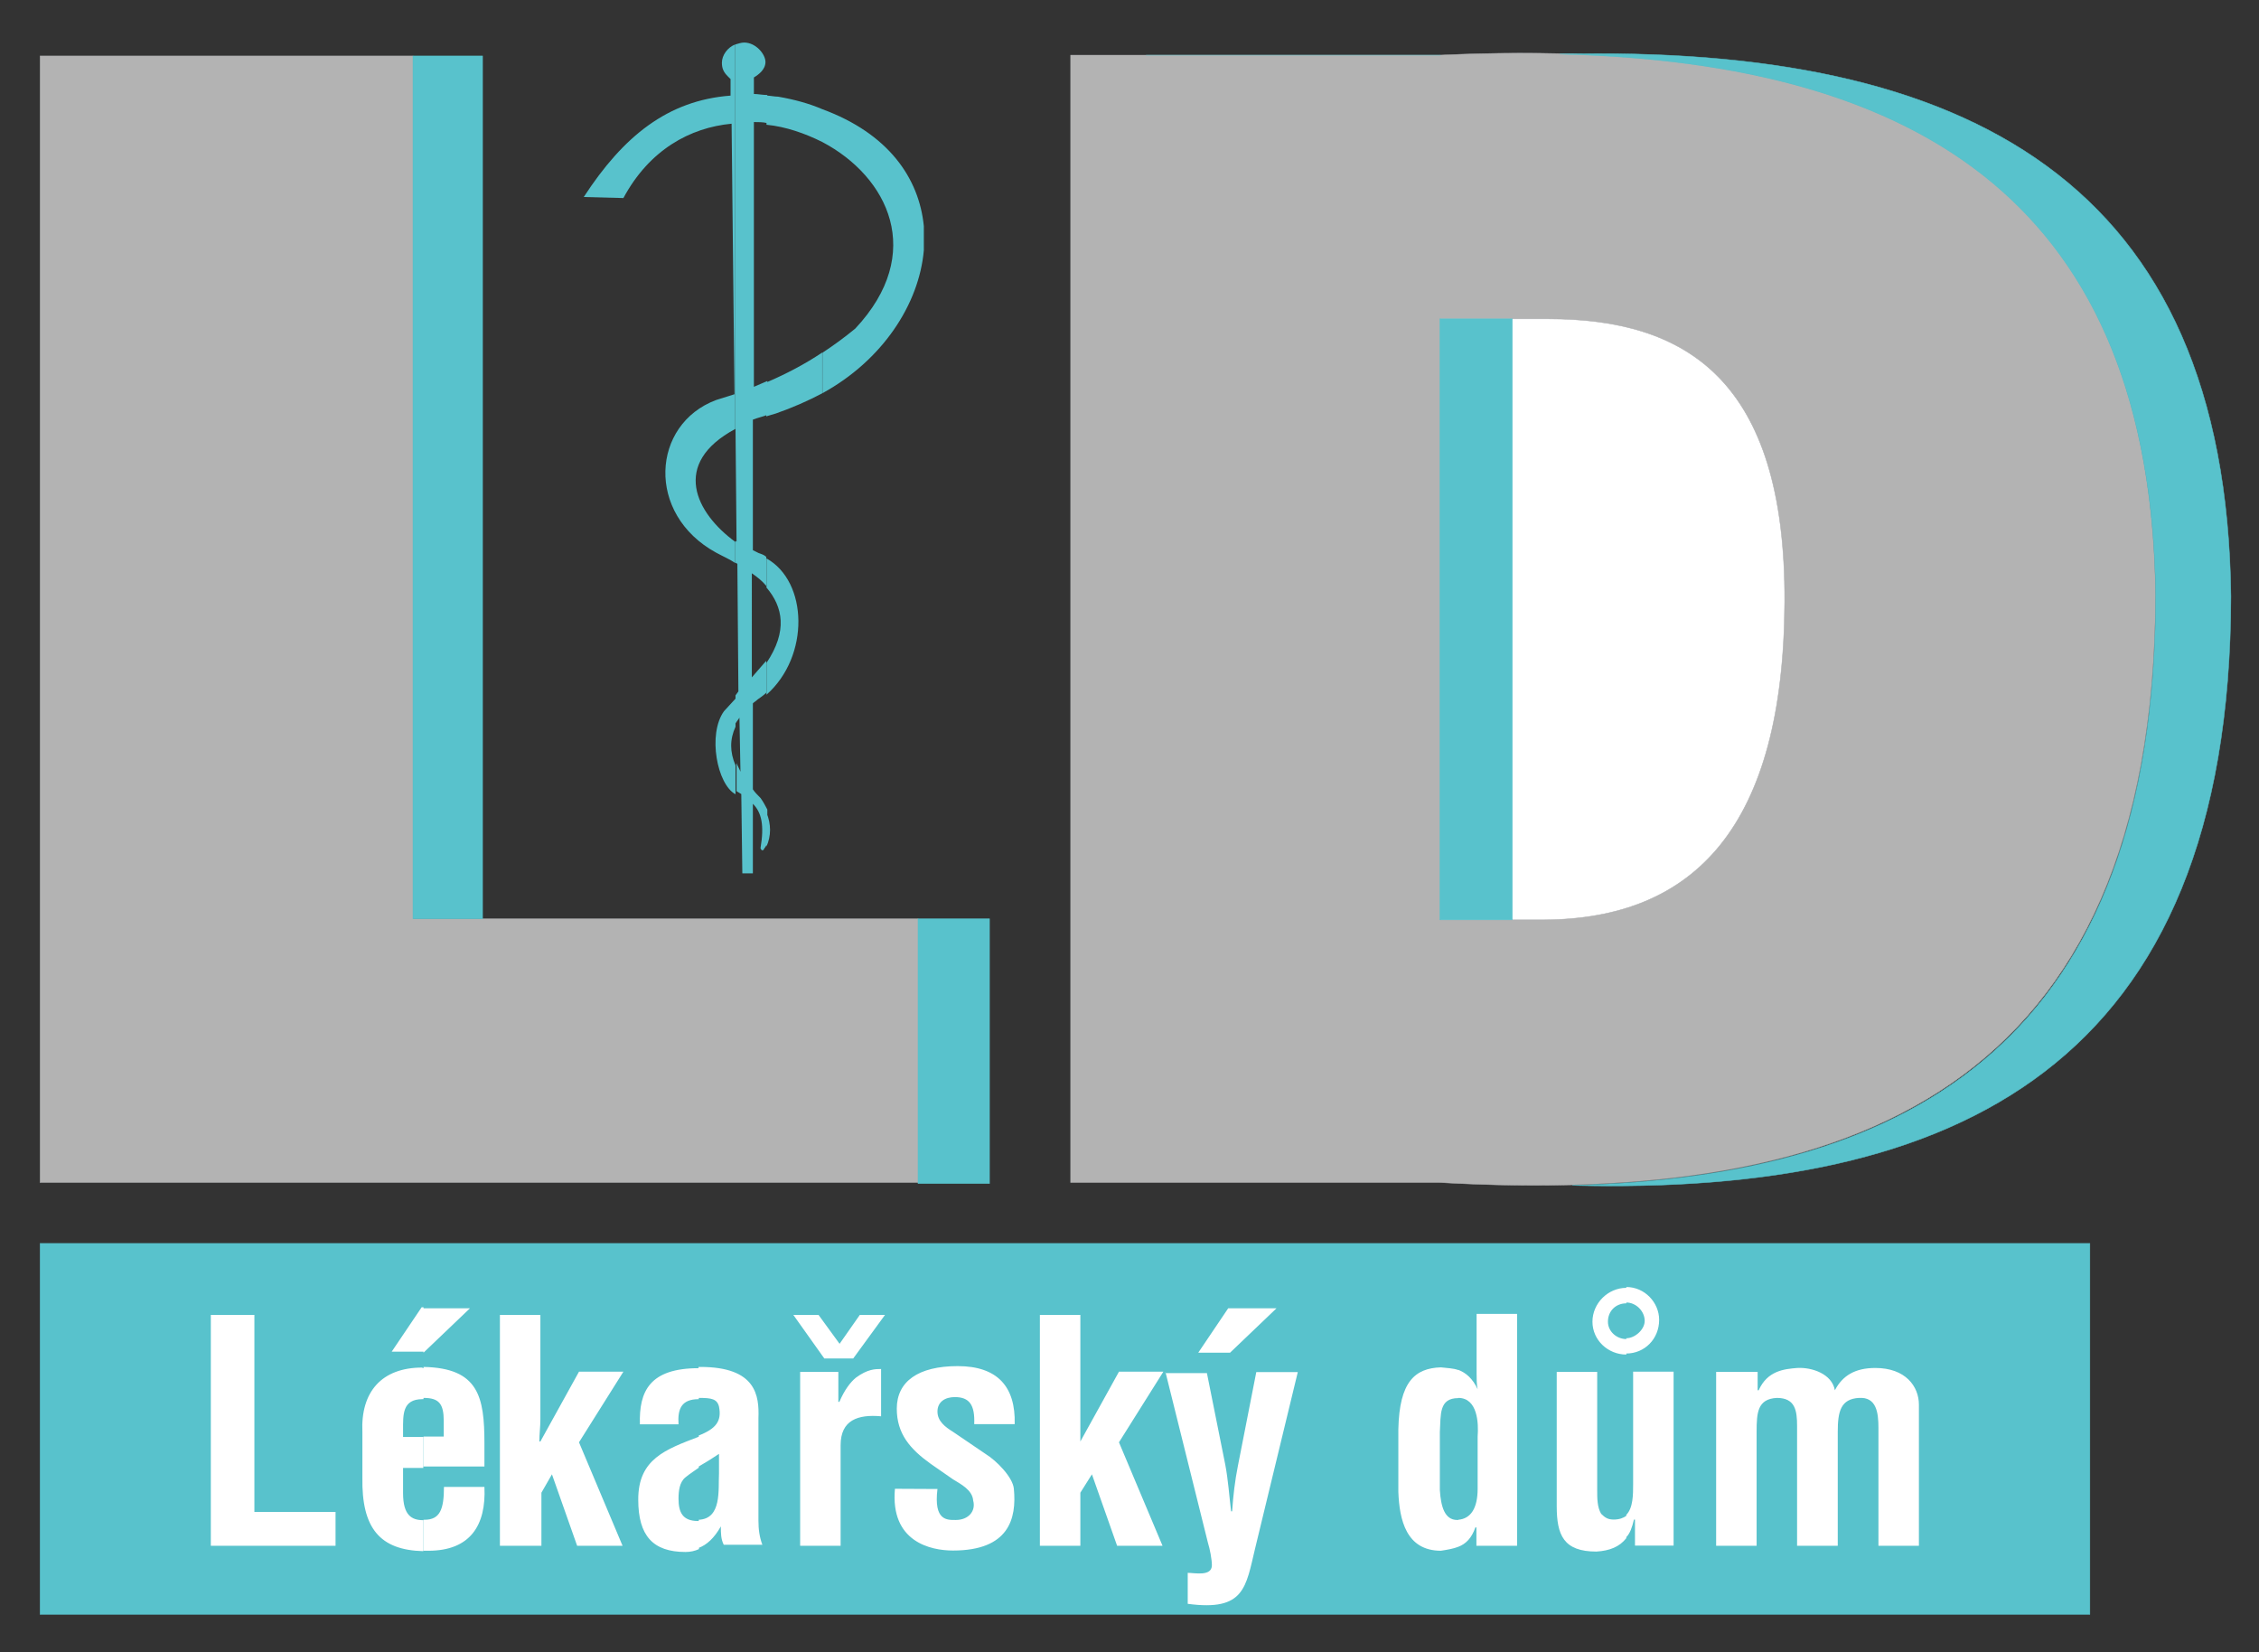 <?xml version="1.0" encoding="utf-8"?>
<!-- Generator: Adobe Illustrator 18.0.0, SVG Export Plug-In . SVG Version: 6.00 Build 0)  -->
<!DOCTYPE svg PUBLIC "-//W3C//DTD SVG 1.1//EN" "http://www.w3.org/Graphics/SVG/1.1/DTD/svg11.dtd">
<svg version="1.1" id="Layer_1" xmlns="http://www.w3.org/2000/svg" xmlns:xlink="http://www.w3.org/1999/xlink" x="0px" y="0px"
	 viewBox="88 0 1094 800" enable-background="new 88 0 1094 800" xml:space="preserve">
<rect x="88" y="0" width="1094" height="800" fill="#333333" stroke="none"/>
<g>
	
		<rect x="107.4" y="602.1" fill="#58C2CC" stroke="#58C2CC" stroke-width="0.216" stroke-miterlimit="10" width="992.7" height="179.6"/>
	<path fill="#FFFFFF" d="M875.6,744.3v-10.8c3.3-3.3,3.3-9.8,3.3-15v-54.3h19.6v84.2h-18.7v-12.6h-0.5
		C878.4,739.6,877.4,742.5,875.6,744.3L875.6,744.3z M875.6,655.4V648c4.2,0,8.9-4.2,8.9-8.4c0-4.7-4.2-8.9-8.9-8.9v-7.5
		c8.9,0,15.9,7.5,15.9,15.9C891.5,648.4,884.4,655.4,875.6,655.4L875.6,655.4z M938.7,664.3h-19.6v84.2h19.6v-55.2
		c0-9.4,0.5-15.9,9.8-16.4c8.9,0,9.8,6.1,9.8,13.6v58H978v-55.2c0-9.8,1.4-15.9,10.3-16.4c8.4-0.5,9.4,7,9.4,14.5v57.1h19.6v-68.3
		c0-8.9-6.5-17.8-21.1-17.8c-9.8,0-15.9,3.7-19.6,10.8c-1.4-8-11.2-11.2-18.2-10.8c-6.5,0.5-14.5,1.4-18.7,10.8h-0.5v-8.9H938.7z
		 M875.6,623.6v7.5c-5.1,0-8.9,3.7-8.9,8.9c0,4.7,4.2,8.4,8.9,8.4v7.5c-8.9,0-16.4-7-16.4-15.9C859.2,631.1,866.7,623.6,875.6,623.6
		L875.6,623.6z M875.6,734v10.8c-3.3,4.2-8,6.1-14.5,6.5c-15.9,0-19.2-8-19.2-22v-65h19.6v57.5c0,3.7,0,8,1.9,11.2
		c1.9,1.9,3.3,2.8,6.1,2.8S874.2,735,875.6,734L875.6,734z M794.2,749v-13.1c6.1-0.5,9.4-5.6,9.4-15v-25.3c0.5-6.5,0-18.7-9.4-18.7
		v-13.6c3.7,1.4,7,4.2,9.4,9.4l0,0c-0.5-2.3-0.5-5.1-0.5-7.5v-29h19.6v112.3H803v-8.9h-0.5C800.7,744.8,797.9,747.6,794.2,749z
		 M794.2,663.4V677l0,0c-9.4,0-8.4,8-8.9,16.4v28.1c0.5,8,2.3,14.5,8.4,14.5h0.5V749c-2.3,0.9-5.1,1.4-8.4,1.9
		c-16.8,0-20.1-15-20.6-28.5v-30.4c0.5-22.9,8-29.5,20.6-29.9C789,662.5,791.8,662.5,794.2,663.4L794.2,663.4z M426.4,749.5v-13.6
		c11.2-0.5,9.4-14.5,9.8-22.5v-9.4c-2.8,1.9-6.5,4.2-9.8,6.1v-15c8.4-3.3,11.2-7,9.8-14c-0.9-3.7-3.7-4.2-9.4-4.2h-0.5v-15
		c0.5,0,0.9,0,0.9,0c27.1,0,28.5,14,28.1,24.8v49.6c0,4.2,0.5,8,1.9,11.7h-18.7c-1.4-2.8-1.4-5.6-1.4-8.9l0,0
		C433.9,744.8,430.2,748.1,426.4,749.5L426.4,749.5z M494.7,664.3h-19.2v84.2h19.6v-48.7c0-12.2,8.4-15,19.6-14v-22.9
		c-2.8,0-6.5,0-12.2,4.2c-2.8,2.3-5.6,6.1-8,11.7h-0.5v-14.5H494.7z M484.4,636.7h-12.2l15,21.1h14l15.4-21.1h-12.2l-9.8,14
		L484.4,636.7L484.4,636.7z M521.4,720.9c-2.3,25.7,17.3,29.9,28.1,29.9c27.1,0,30.9-15.4,29.5-29.9c-0.5-5.6-8.4-13.6-13.6-16.8
		l-15.9-10.8c-3.7-2.3-7.5-5.1-7.5-9.8s3.7-7,8.4-7c7,0,9.8,3.7,9.4,13.1h19.6c0.5-18.2-8.4-28.1-27.6-28.1s-29.5,7.5-29.5,20.6
		c0,12.2,6.5,19.6,16.4,26.7l10.8,7.5c3.7,2.3,9.4,5.1,9.8,10.3c1.4,5.1-2.3,9.4-8.4,9.4c-4.2,0-10.8,0.5-8.9-15L521.4,720.9
		L521.4,720.9z M611.2,748.5v-25.7l5.6-8.9l12.2,34.6h22l-21.1-50.1l21.5-34.2h-21.5L611.2,698l0,0c0-3.7,0-7,0-10.8v-50.5h-19.6
		v111.8H611.2L611.2,748.5z M652.4,664.3l20.6,82.8c0.9,2.8,1.9,8,1.9,10.8c0,5.6-8.4,3.7-11.7,3.7v15c27.6,3.7,28.1-8,32.7-27.1
		l20.6-85.1h-20.1l-8.9,45.4c-1.4,7-2.3,14.5-2.8,22h-0.5c-0.9-7.5-1.4-15-2.8-22.5l-8.9-44.4h-20.1V664.3z M668.3,655h15.4
		l22.5-21.5h-23.4L668.3,655z M426.4,662.5v15c-8.4,0-10.3,4.7-9.8,12.2h-18.7C397.4,673.7,402.6,662.5,426.4,662.5L426.4,662.5z
		 M426.4,695.7v15c-1.9,1.4-4.2,2.8-6.5,4.7c-2.8,2.3-3.3,6.5-3.3,10.3c0,6.5,1.9,10.8,9.4,10.8c0,0,0,0,0.5,0v13.6
		c-1.9,0.9-4.2,1.4-6.5,1.4c-15.9,0-22.9-8-22.9-25.3C397,706.4,410.5,701.8,426.4,695.7L426.4,695.7L426.4,695.7z M293.1,750.9v-15
		h0.5c7.5,0,9.4-5.1,9.4-15.9h19.6c0.9,18.7-7,30.9-27.1,30.9C294.5,750.9,293.6,750.9,293.1,750.9L293.1,750.9z M293.1,710.6v-15
		h9.8v-7.5c0-8.4-2.3-11.2-9.8-11.2v-15c26.7,0.5,29.5,14.5,29.5,37v11.2h-29.5V710.6z M293.1,655v-21.5h22.5L293.1,655L293.1,655
		L293.1,655z M350.2,748.5v-25.7l5.1-8.9l12.2,34.6h22l-21.1-50.1l21.5-34.2h-21.5L349.7,698h-0.5c0-3.7,0.5-7,0.5-10.8v-50.5h-19.6
		v111.8H350.2z M250.5,748.5v-16.4h-39.3v-95.4h-21.1v111.8H250.5L250.5,748.5z M293.1,633v21.5h-15.4l14.5-21.5H293.1L293.1,633z
		 M293.1,662.5v15h-0.5c-9.8,0-9.4,7.5-9.4,15v3.3h9.8v15h-9.8v12.2c0,10.8,4.2,13.1,9.8,13.1v15c-21.1-0.5-29.9-11.2-29.5-35.6v-22
		c-0.9-19.6,9.4-31.3,29-31.3C292.6,662.5,293.1,662.5,293.1,662.5z"/>
	<polygon fill="#B3B3B3" stroke="#ABACAE" stroke-width="0.216" stroke-miterlimit="10" points="107.4,27.1 288,27.1 288,444.9 
		532.6,444.9 532.6,572.6 107.4,572.6 	"/>
	
		<rect x="532.6" y="444.9" fill="#58C2CC" stroke="#58C2CC" stroke-width="0.216" stroke-miterlimit="10" width="34.6" height="128.2"/>
	
		<rect x="288" y="27.1" fill="#58C2CC" stroke="#58C2CC" stroke-width="0.216" stroke-miterlimit="10" width="33.7" height="417.8"/>
	<path fill="#B3B3B3" stroke="#ABACAE" stroke-width="0.216" stroke-miterlimit="10" d="M606.5,26.7h178.7
		c210.1-9.8,344.3,53.8,346.7,261.5c-0.9,240-147.4,295.7-346.7,284.4H606.5L606.5,26.7L606.5,26.7z"/>
	<g>
		<path fill="#58C2CC" d="M643,26.7h142.7h-0.5H643L643,26.7L643,26.7z M843.3,26.2c197.9-4.7,322.8,61.8,325.1,262.5
			C1168,517.4,1034.6,578.7,849.4,574c166.1-4.2,282.1-72,282.6-285.4C1129.6,100.6,1019.6,30.4,843.3,26.2z"/>
		<path fill="none" stroke="#58C2CC" stroke-width="0.216" stroke-miterlimit="10" d="M643,26.7h142.7h-0.5H643L643,26.7L643,26.7z
			 M843.3,26.2c197.9-4.7,322.8,61.8,325.1,262.5C1168,517.4,1034.6,578.7,849.4,574c166.1-4.2,282.1-72,282.6-285.4
			C1129.6,100.6,1019.6,30.4,843.3,26.2z"/>
	</g>
	<path fill="#FFFFFF" stroke="#ABACAE" stroke-width="0.216" stroke-miterlimit="10" d="M785.3,154.4h52.4
		c66.4,0,115.1,29,114.6,137.1c-0.5,108.5-43.5,153.5-116.5,153.9h-50.1v-291H785.3z"/>
	
		<rect x="785.3" y="154.4" fill="#58C2CC" stroke="#58C2CC" stroke-width="0.216" stroke-miterlimit="10" width="35.1" height="291"/>
	<path fill="#58C2CC" d="M486.3,52.9c31.8,11.7,46.8,33.2,49.1,56.6v11.7c-2.3,26.2-20.1,53.3-49.1,69.2v-19.6
		c5.6-3.7,10.8-7.5,15.9-11.7c34.2-36.5,15.9-73.5-15.9-90.3V52.9z M459.2,46.3c1.9,0,3.7,0.5,5.6,0.5c8,1.4,15,3.3,21.5,6.1v15.9
		c-8.4-4.2-17.8-7.5-27.1-8.4L459.2,46.3L459.2,46.3z M486.3,190.4c-7,3.7-14.5,7-22.5,9.8c-1.4,0.5-3.3,0.9-4.7,1.4v-16.4
		c9.8-4.2,18.7-8.9,27.1-14.5V190.4L486.3,190.4z M459.2,270.4c20.1,11.2,21.1,47.3,0,66v-15.4c10.3-15.4,8-27.1,0-36.5V270.4
		L459.2,270.4z M459.2,393.5c2.3,5.6,2.3,11.2,0,16.4V393.5z M448.4,20.6c5.6,0,10.3,5.6,10.3,9.4c0,3.7-3.3,6.1-5.6,7.5v8
		c1.9,0,4.2,0.5,6.5,0.5v13.6c-2.3-0.5-4.2-0.5-6.5-0.5v128.2c2.3-0.9,4.2-1.9,6.5-2.8v16.4c-2.3,0.9-4.7,1.4-7,2.3v63.2
		c0.9,0.5,1.9,0.9,2.8,1.4c1.4,0.5,2.8,0.9,3.7,1.9v14c-1.9-2.3-4.2-4.2-7-6.1V328l6.5-7.5l0.5-0.5v15.4c-1.4,1.4-2.8,2.3-4.2,3.3
		c-0.9,0.9-1.9,1.4-2.3,1.9v41.6c0.9,1.4,2.3,2.8,3.7,4.2c1.4,1.9,2.3,3.7,3.3,5.6v16.4c-0.5,0.9-0.9,1.9-1.4,2.3
		c-0.5,1.4-1.4,1.4-1.9,0c1.9-11.2,0.5-17.3-3.7-21.5v33.7h-5.1l-0.5-38.4c-0.9-0.5-1.4-0.9-2.3-1.4v-13.6c0.5,1.4,1.4,2.8,1.9,4.2
		l-0.5-26.2c-0.5,0.9-1.4,1.9-1.9,2.8v-13.6l1.4-1.9l-0.5-61.8l-0.9-0.5V262c0.5,0,0.5,0.5,0.5,0.5l-0.5-55.2l0,0V21.5
		C445.6,21.1,447,20.6,448.4,20.6z M444.2,384.6L444.2,384.6c-8.9-4.7-13.6-29-5.6-40.2l5.6-6.1v13.6c-2.8,6.1-2.8,12.2,0,18.7
		V384.6L444.2,384.6z M444.2,272.7c-2.8-1.9-6.1-3.3-9.4-5.1c-34.2-18.7-31.3-62.2,0-73.9c2.8-0.9,6.1-1.9,8.9-2.8l-1.4-131
		c-20.1,1.9-39.8,12.6-52.4,36l-19.2-0.5c19.2-29.5,40.7-46.8,71.1-49.1v-8l-1.4-1.4c-1.9-1.9-2.8-3.7-2.8-6.5
		c0-3.7,2.8-7.5,6.5-8.9v186.2c-31.3,16.8-19.2,40.7,0,54.7V272.7z"/>
</g>
</svg>
